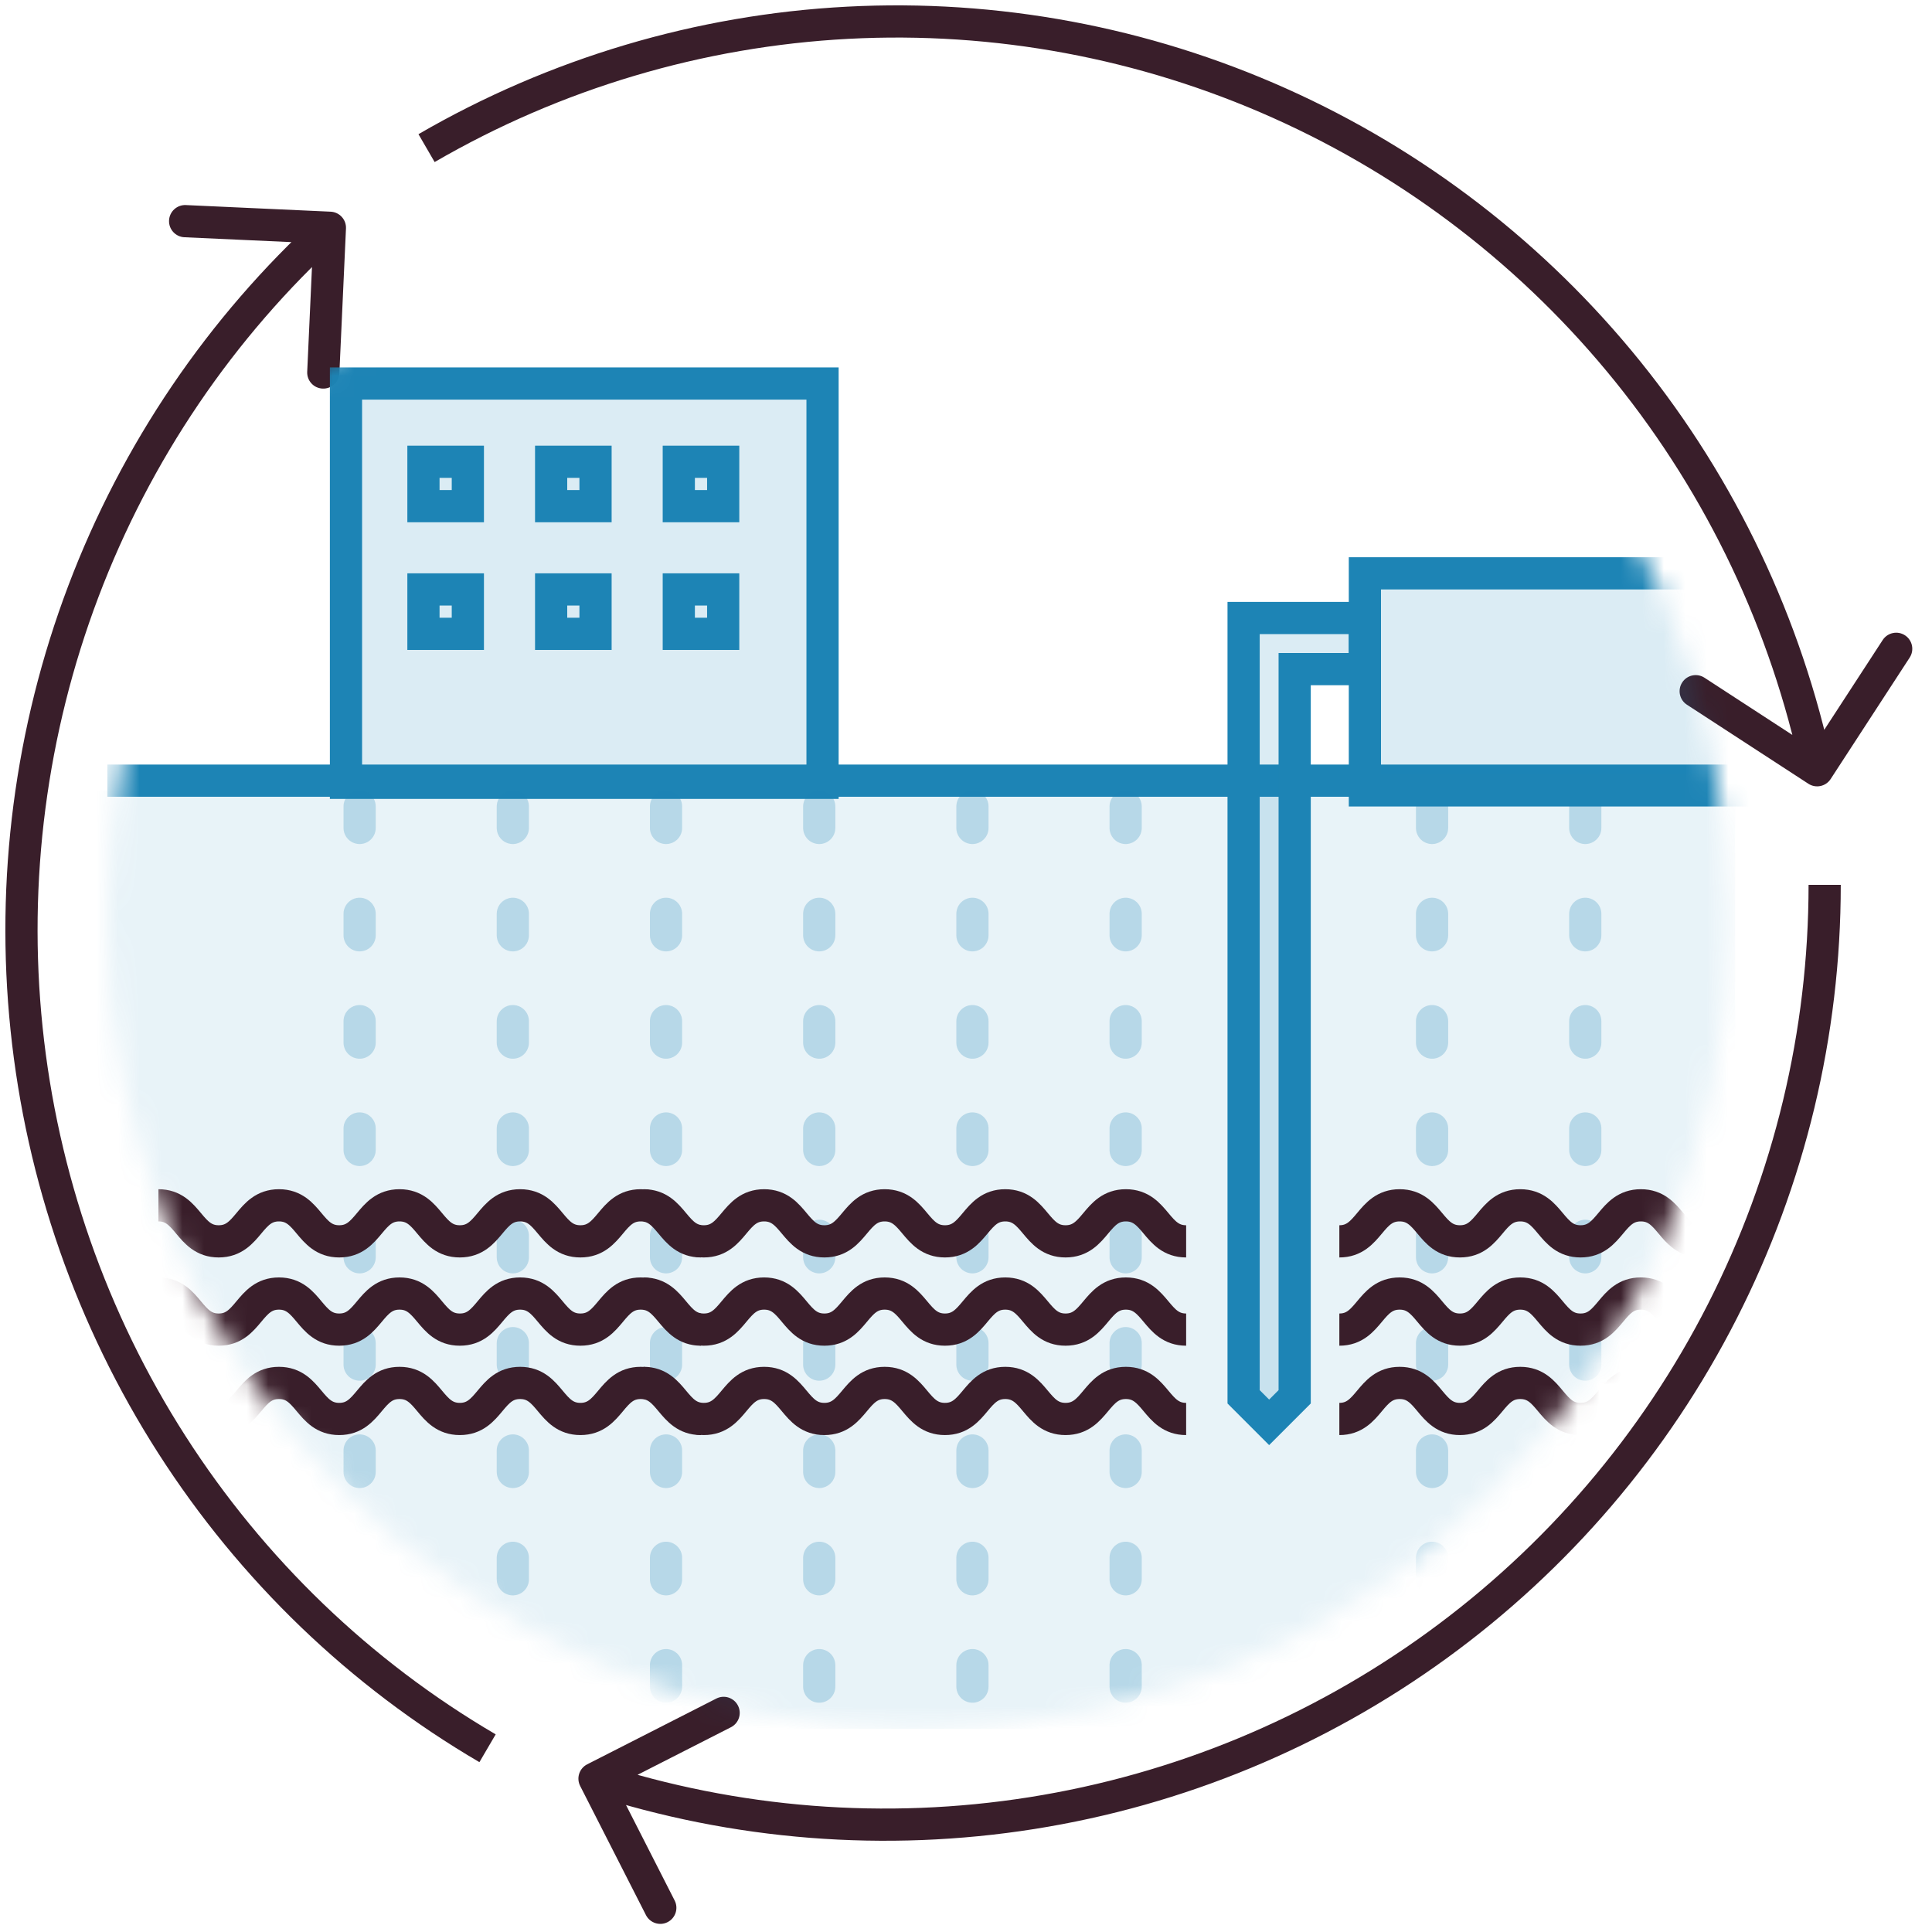 <svg width="90" height="90" viewBox="0 0 90 90" fill="none" xmlns="http://www.w3.org/2000/svg">
<path d="M39.489 1.06L39.528 1.809L39.489 1.06ZM59.608 4.807L59.301 5.492L59.608 4.807ZM84.241 36.51C84.588 36.736 85.052 36.638 85.278 36.291L88.96 30.633C89.186 30.286 89.088 29.821 88.741 29.595C88.394 29.369 87.929 29.468 87.703 29.815L84.43 34.844L79.401 31.571C79.054 31.345 78.59 31.443 78.364 31.79C78.138 32.138 78.236 32.602 78.583 32.828L84.241 36.51ZM20.247 7.549C26.133 4.133 32.741 2.167 39.528 1.809L39.45 0.311C32.424 0.681 25.586 2.717 19.494 6.251L20.247 7.549ZM39.528 1.809C46.316 1.452 53.092 2.714 59.301 5.492L59.914 4.123C53.487 1.247 46.475 -0.059 39.45 0.311L39.528 1.809ZM59.301 5.492C65.511 8.27 70.979 12.486 75.257 17.794L76.425 16.853C71.998 11.36 66.341 6.998 59.914 4.123L59.301 5.492ZM75.257 17.794C79.535 23.103 82.502 29.354 83.916 36.037L85.383 35.726C83.921 28.813 80.852 22.346 76.425 16.853L75.257 17.794Z" fill="#391E2A"/>
<path d="M8.006 67.294L8.637 66.89V66.89L8.006 67.294ZM1.238 47.922L0.492 47.999L1.238 47.922ZM3.884 27.547L4.586 27.812L3.884 27.547ZM16.117 10.644C16.136 10.231 15.816 9.88 15.402 9.861L8.659 9.553C8.245 9.534 7.894 9.854 7.875 10.268C7.856 10.682 8.177 11.033 8.59 11.052L14.584 11.325L14.311 17.319C14.292 17.733 14.612 18.084 15.026 18.102C15.439 18.121 15.79 17.801 15.809 17.387L16.117 10.644ZM23.091 80.793C17.259 77.38 12.306 72.616 8.637 66.89L7.374 67.699C11.17 73.624 16.296 78.555 22.333 82.088L23.091 80.793ZM8.637 66.89C4.968 61.163 2.688 54.637 1.984 47.845L0.492 47.999C1.22 55.024 3.578 61.774 7.374 67.699L8.637 66.89ZM1.984 47.845C1.28 41.053 2.171 34.188 4.586 27.812L3.183 27.281C0.686 33.876 -0.236 40.975 0.492 47.999L1.984 47.845ZM4.586 27.812C7 21.437 10.868 15.732 15.873 11.164L14.862 10.056C9.682 14.784 5.68 20.687 3.183 27.281L4.586 27.812Z" fill="#391E2A"/>
<path d="M80.228 61.096L80.897 61.436L80.228 61.096ZM66.954 76.639L66.513 76.032L66.954 76.639ZM48.071 84.461L47.954 83.72L48.071 84.461ZM27.354 82.189C26.985 82.377 26.838 82.829 27.027 83.198L30.091 89.212C30.279 89.581 30.731 89.728 31.1 89.54C31.469 89.352 31.616 88.9 31.427 88.531L28.704 83.185L34.05 80.461C34.419 80.273 34.566 79.822 34.377 79.453C34.189 79.083 33.738 78.937 33.369 79.125L27.354 82.189ZM84.25 41.22C84.25 48.011 82.643 54.705 79.56 60.755L80.897 61.436C84.087 55.175 85.75 48.248 85.75 41.22H84.25ZM79.56 60.755C76.478 66.806 72.007 72.041 66.513 76.032L67.395 77.246C73.08 73.115 77.707 67.698 80.897 61.436L79.56 60.755ZM66.513 76.032C61.02 80.023 54.66 82.658 47.954 83.72L48.188 85.202C55.129 84.103 61.71 81.376 67.395 77.246L66.513 76.032ZM47.954 83.72C41.247 84.782 34.384 84.242 27.927 82.144L27.463 83.571C34.146 85.742 41.248 86.301 48.188 85.202L47.954 83.72Z" fill="#391E2A"/>
<mask id="mask0_126_514" style="mask-type:alpha" maskUnits="userSpaceOnUse" x="5" y="5" width="76" height="76">
<circle cx="42.766" cy="42.766" r="37.766" fill="#C4C4C4"/>
</mask>
<g mask="url(#mask0_126_514)">
</g>
<mask id="mask1_126_514" style="mask-type:alpha" maskUnits="userSpaceOnUse" x="5" y="5" width="76" height="76">
<circle cx="42.766" cy="42.766" r="37.766" fill="#C4C4C4"/>
</mask>
<g mask="url(#mask1_126_514)">
<rect opacity="0.1" x="3.513" y="36.819" width="77.316" height="43.714" fill="#1D84B5"/>
<line x1="5" y1="36.366" x2="80.532" y2="36.366" stroke="#1D84B5" stroke-width="1.5"/>
<rect x="16.117" y="17.866" width="22.2" height="18.6" fill="#1D84B5" fill-opacity="0.16" stroke="#1D84B5" stroke-width="1.5"/>
<rect x="19.726" y="21.511" width="2.068" height="2.068" stroke="#1D84B5" stroke-width="1.5"/>
<rect x="19.726" y="27.458" width="2.068" height="2.068" stroke="#1D84B5" stroke-width="1.5"/>
<rect x="25.674" y="21.511" width="2.068" height="2.068" stroke="#1D84B5" stroke-width="1.5"/>
<rect x="25.674" y="27.458" width="2.068" height="2.068" stroke="#1D84B5" stroke-width="1.5"/>
<rect x="31.621" y="21.511" width="2.068" height="2.068" stroke="#1D84B5" stroke-width="1.5"/>
<rect x="31.621" y="27.458" width="2.068" height="2.068" stroke="#1D84B5" stroke-width="1.5"/>
<line opacity="0.24" x1="52.437" y1="37.569" x2="52.437" y2="79.782" stroke="#1D84B5" stroke-width="1.5" stroke-linecap="round" stroke-dasharray="1 4"/>
<line opacity="0.24" x1="45.3" y1="37.569" x2="45.3" y2="79.782" stroke="#1D84B5" stroke-width="1.5" stroke-linecap="round" stroke-dasharray="1 4"/>
<line opacity="0.24" x1="73.848" y1="37.569" x2="73.848" y2="79.782" stroke="#1D84B5" stroke-width="1.5" stroke-linecap="round" stroke-dasharray="1 4"/>
<line opacity="0.24" x1="38.163" y1="37.569" x2="38.163" y2="79.782" stroke="#1D84B5" stroke-width="1.5" stroke-linecap="round" stroke-dasharray="1 4"/>
<line opacity="0.24" x1="66.711" y1="37.569" x2="66.711" y2="79.782" stroke="#1D84B5" stroke-width="1.5" stroke-linecap="round" stroke-dasharray="1 4"/>
<line opacity="0.24" x1="31.026" y1="37.569" x2="31.026" y2="79.782" stroke="#1D84B5" stroke-width="1.5" stroke-linecap="round" stroke-dasharray="1 4"/>
<line opacity="0.24" x1="23.89" y1="37.569" x2="23.89" y2="79.782" stroke="#1D84B5" stroke-width="1.5" stroke-linecap="round" stroke-dasharray="1 4"/>
<line opacity="0.24" x1="16.753" y1="37.569" x2="16.753" y2="69.077" stroke="#1D84B5" stroke-width="1.5" stroke-linecap="round" stroke-dasharray="1 4"/>
<path d="M7.379 56.148C8.783 56.148 8.783 57.827 10.187 57.827C11.591 57.827 11.591 56.148 12.995 56.148C14.398 56.148 14.398 57.827 15.802 57.827C17.206 57.827 17.207 56.148 18.611 56.148C20.015 56.148 20.015 57.827 21.42 57.827C22.825 57.827 22.824 56.148 24.229 56.148C25.634 56.148 25.633 57.827 27.038 57.827C28.443 57.827 28.442 56.148 29.846 56.148C31.252 56.148 31.252 57.827 32.655 57.827" stroke="#391E2A" stroke-width="1.5" stroke-miterlimit="10"/>
<path d="M29.979 56.148C31.383 56.148 31.383 57.827 32.787 57.827C34.191 57.827 34.191 56.148 35.595 56.148C36.998 56.148 36.998 57.827 38.402 57.827C39.806 57.827 39.807 56.148 41.211 56.148C42.615 56.148 42.615 57.827 44.02 57.827C45.425 57.827 45.424 56.148 46.829 56.148C48.234 56.148 48.233 57.827 49.638 57.827C51.043 57.827 51.042 56.148 52.447 56.148C53.852 56.148 53.852 57.827 55.255 57.827" stroke="#391E2A" stroke-width="1.5" stroke-miterlimit="10"/>
<path d="M87.669 56.148C86.265 56.148 86.265 57.827 84.861 57.827C83.457 57.827 83.457 56.148 82.053 56.148C80.65 56.148 80.65 57.827 79.246 57.827C77.842 57.827 77.841 56.148 76.437 56.148C75.033 56.148 75.033 57.827 73.628 57.827C72.223 57.827 72.224 56.148 70.819 56.148C69.414 56.148 69.415 57.827 68.01 57.827C66.605 57.827 66.606 56.148 65.201 56.148C63.796 56.148 63.796 57.827 62.392 57.827" stroke="#391E2A" stroke-width="1.5" stroke-miterlimit="10"/>
<path d="M7.379 60.258C8.783 60.258 8.783 61.938 10.187 61.938C11.591 61.938 11.591 60.258 12.995 60.258C14.398 60.258 14.398 61.938 15.802 61.938C17.206 61.938 17.207 60.258 18.611 60.258C20.015 60.258 20.015 61.938 21.42 61.938C22.825 61.938 22.824 60.258 24.229 60.258C25.634 60.258 25.633 61.938 27.038 61.938C28.443 61.938 28.442 60.258 29.846 60.258C31.252 60.258 31.252 61.938 32.655 61.938" stroke="#391E2A" stroke-width="1.5" stroke-miterlimit="10"/>
<path d="M29.979 60.258C31.383 60.258 31.383 61.938 32.787 61.938C34.191 61.938 34.191 60.258 35.595 60.258C36.998 60.258 36.998 61.938 38.402 61.938C39.806 61.938 39.807 60.258 41.211 60.258C42.615 60.258 42.615 61.938 44.02 61.938C45.425 61.938 45.424 60.258 46.829 60.258C48.234 60.258 48.233 61.938 49.638 61.938C51.043 61.938 51.042 60.258 52.447 60.258C53.852 60.258 53.852 61.938 55.255 61.938" stroke="#391E2A" stroke-width="1.5" stroke-miterlimit="10"/>
<path d="M87.669 60.258C86.265 60.258 86.265 61.938 84.861 61.938C83.457 61.938 83.457 60.258 82.053 60.258C80.65 60.258 80.65 61.938 79.246 61.938C77.842 61.938 77.841 60.258 76.437 60.258C75.033 60.258 75.033 61.938 73.628 61.938C72.223 61.938 72.224 60.258 70.819 60.258C69.414 60.258 69.415 61.938 68.01 61.938C66.605 61.938 66.606 60.258 65.201 60.258C63.796 60.258 63.796 61.938 62.392 61.938" stroke="#391E2A" stroke-width="1.5" stroke-miterlimit="10"/>
<path d="M7.379 64.422C8.783 64.422 8.783 66.101 10.187 66.101C11.591 66.101 11.591 64.422 12.995 64.422C14.398 64.422 14.398 66.101 15.802 66.101C17.206 66.101 17.207 64.422 18.611 64.422C20.015 64.422 20.015 66.101 21.42 66.101C22.825 66.101 22.824 64.422 24.229 64.422C25.634 64.422 25.633 66.101 27.038 66.101C28.443 66.101 28.442 64.422 29.846 64.422C31.252 64.422 31.252 66.101 32.655 66.101" stroke="#391E2A" stroke-width="1.5" stroke-miterlimit="10"/>
<path d="M29.979 64.422C31.383 64.422 31.383 66.101 32.787 66.101C34.191 66.101 34.191 64.422 35.595 64.422C36.998 64.422 36.998 66.101 38.402 66.101C39.806 66.101 39.807 64.422 41.211 64.422C42.615 64.422 42.615 66.101 44.02 66.101C45.425 66.101 45.424 64.422 46.829 64.422C48.234 64.422 48.233 66.101 49.638 66.101C51.043 66.101 51.042 64.422 52.447 64.422C53.852 64.422 53.852 66.101 55.255 66.101" stroke="#391E2A" stroke-width="1.5" stroke-miterlimit="10"/>
<path d="M87.669 64.422C86.265 64.422 86.265 66.101 84.861 66.101C83.457 66.101 83.457 64.422 82.053 64.422C80.65 64.422 80.65 66.101 79.246 66.101C77.842 66.101 77.841 64.422 76.437 64.422C75.033 64.422 75.033 66.101 73.628 66.101C72.223 66.101 72.224 64.422 70.819 64.422C69.414 64.422 69.415 66.101 68.01 66.101C66.605 66.101 66.606 64.422 65.201 64.422C63.796 64.422 63.796 66.101 62.392 66.101" stroke="#391E2A" stroke-width="1.5" stroke-miterlimit="10"/>
<path fill-rule="evenodd" clip-rule="evenodd" d="M63.582 31.169V28.79L57.932 28.79L57.932 31.169H57.932V65.069L59.121 66.258L60.311 65.069V31.169L63.582 31.169Z" fill="#1D84B5" fill-opacity="0.16"/>
<path d="M63.582 28.79H64.332V28.04H63.582V28.79ZM63.582 31.169V31.919H64.332V31.169H63.582ZM57.932 28.79L57.932 28.04H57.182L57.182 28.79L57.932 28.79ZM57.932 31.169V31.919H58.682V31.169H57.932ZM57.932 31.169V30.419H57.182V31.169H57.932ZM57.932 65.069H57.182V65.379L57.402 65.599L57.932 65.069ZM59.121 66.258L58.591 66.789L59.121 67.319L59.652 66.789L59.121 66.258ZM60.311 65.069L60.841 65.599L61.061 65.379V65.069H60.311ZM60.311 31.169V30.419H59.561V31.169H60.311ZM62.832 28.79V31.169H64.332V28.79H62.832ZM57.932 29.54L63.582 29.54V28.04L57.932 28.04L57.932 29.54ZM58.682 31.169L58.682 28.79L57.182 28.79L57.182 31.169H58.682ZM57.932 31.919H57.932V30.419H57.932V31.919ZM58.682 65.069V31.169H57.182V65.069H58.682ZM59.652 65.728L58.462 64.538L57.402 65.599L58.591 66.789L59.652 65.728ZM59.781 64.538L58.591 65.728L59.652 66.789L60.841 65.599L59.781 64.538ZM59.561 31.169V65.069H61.061V31.169H59.561ZM63.582 30.419L60.311 30.419V31.919L63.582 31.919V30.419Z" fill="#1D84B5"/>
<rect x="82.019" y="26.708" width="10.111" height="18.437" transform="rotate(90 82.019 26.708)" fill="#1D84B5" fill-opacity="0.16" stroke="#1D84B5" stroke-width="1.5"/>
</g>
</svg>
